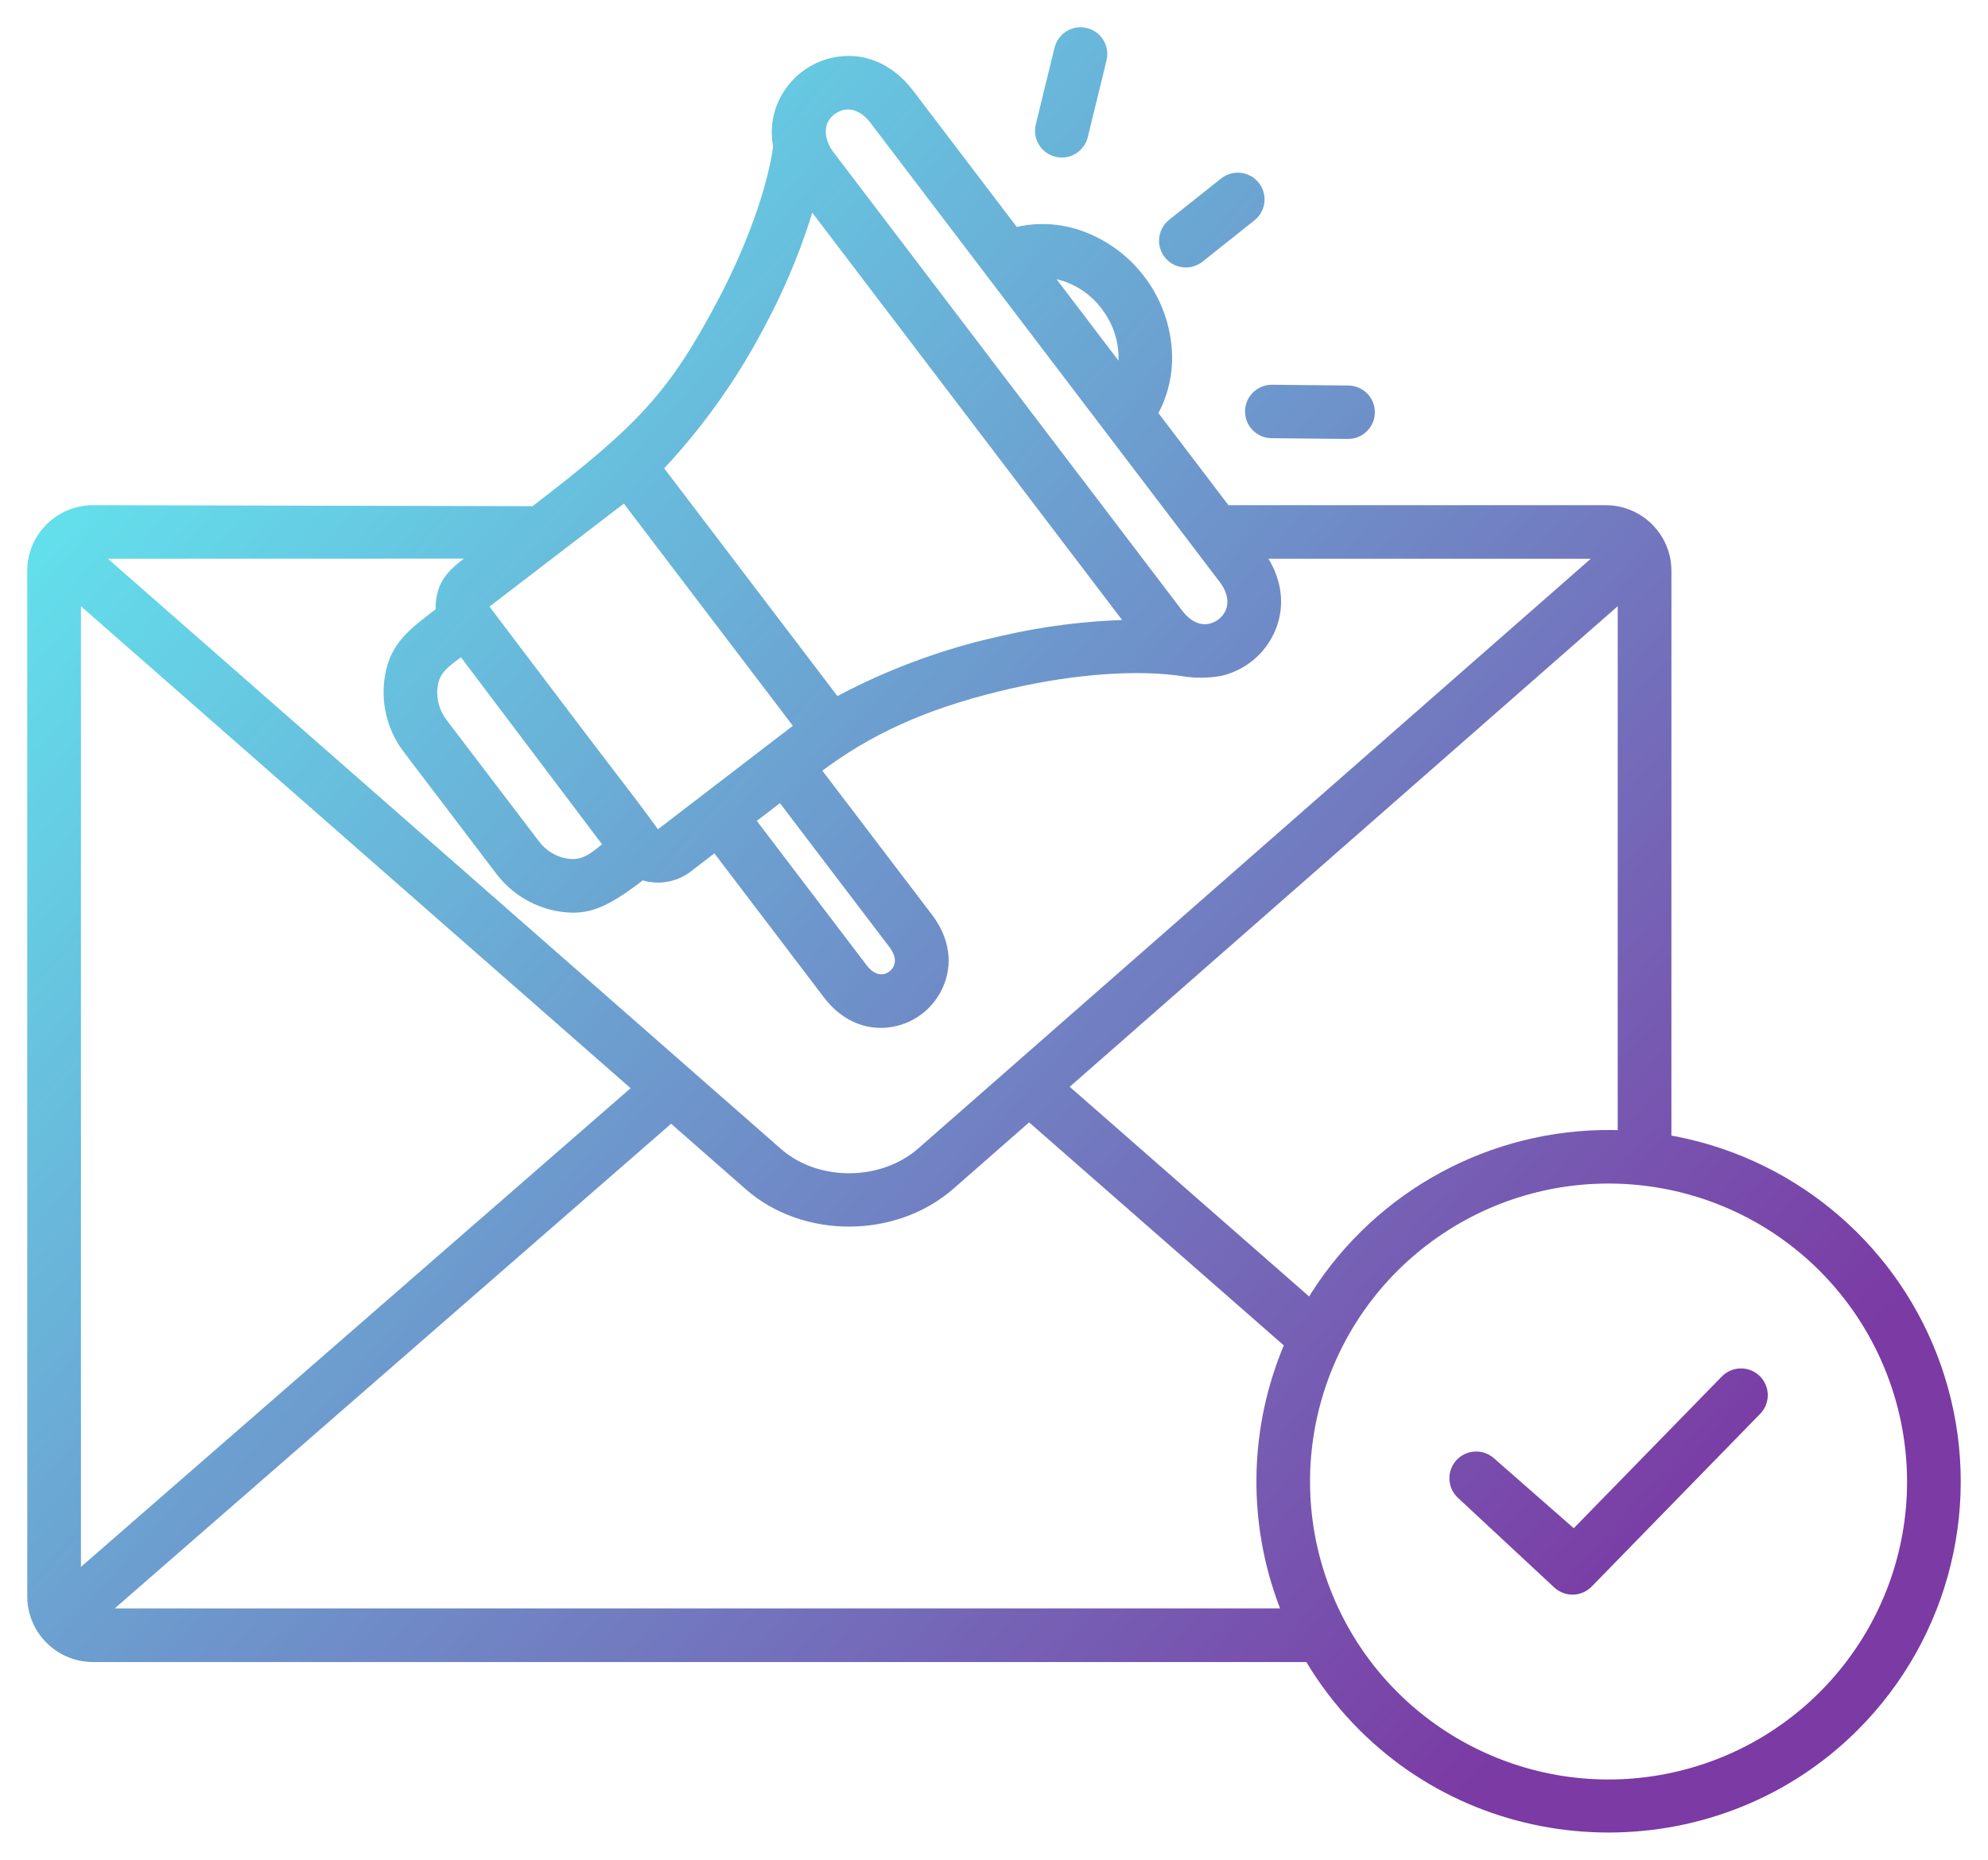 <?xml version="1.0" encoding="UTF-8"?>
<svg width="62px" height="58px" viewBox="0 0 62 58" version="1.1" xmlns="http://www.w3.org/2000/svg" xmlns:xlink="http://www.w3.org/1999/xlink">
    <title>Combined Shape</title>
    <defs>
        <linearGradient x1="9.229%" y1="18.353%" x2="85.431%" y2="82.649%" id="linearGradient-1">
            <stop stop-color="#63DEEB" offset="0%"></stop>
            <stop stop-color="#7B3AA4" offset="100%"></stop>
        </linearGradient>
    </defs>
    <g id="Pages" stroke="none" stroke-width="1" fill="none" fill-rule="evenodd">
        <g id="MarTech-Lösungen" transform="translate(-498, -2901)" fill="url(#linearGradient-1)" fill-rule="nonzero">
            <path d="M500.899,2952.833 C499.82,2952.831 498.936,2951.998 498.856,2950.94 L498.85,2950.787 L498.85,2918.801 C498.852,2917.672 499.769,2916.757 500.9,2916.755 L514.608,2916.786 C517.896,2914.265 518.862,2913.246 520.372,2910.397 C521.295,2908.656 521.924,2906.878 522.113,2905.573 C522.007,2905.035 522.094,2904.478 522.359,2903.998 C522.688,2903.396 523.258,2902.963 523.927,2902.806 C524.856,2902.591 525.798,2902.934 526.478,2903.828 L529.71,2908.077 L529.857,2908.046 C530.348,2907.957 530.851,2907.969 531.337,2908.081 L531.578,2908.145 C533.302,2908.686 534.496,2910.255 534.554,2912.06 C534.571,2912.644 534.447,2913.223 534.196,2913.749 L534.11,2913.914 L534.127,2913.882 L536.311,2916.754 L548.077,2916.755 C549.157,2916.757 550.041,2917.59 550.121,2918.648 L550.127,2918.801 L550.126,2936.415 L550.312,2936.45 C554.119,2937.207 557.245,2939.916 558.53,2943.573 L558.63,2943.872 C559.879,2947.779 558.838,2952.056 555.933,2954.956 C551.667,2959.215 544.667,2959.215 540.401,2954.956 C539.836,2954.393 539.335,2953.77 538.905,2953.099 L538.742,2952.833 L500.899,2952.833 Z M542.995,2939.477 C539.302,2941.94 537.866,2946.664 539.566,2950.759 C541.265,2954.855 545.627,2957.182 549.983,2956.317 C554.339,2955.453 557.476,2951.637 557.476,2947.204 C557.472,2944.74 556.492,2942.378 554.75,2940.633 C551.609,2937.498 546.688,2937.014 542.995,2939.477 Z M530.095,2936.003 L527.741,2938.067 C525.948,2939.639 523.043,2939.653 521.257,2938.087 L518.93,2936.046 L501.578,2951.161 L537.923,2951.161 L537.875,2951.039 C536.93,2948.502 536.955,2945.705 537.946,2943.185 L538.038,2942.958 L530.095,2936.003 Z M552.879,2943.913 C553.21,2944.234 553.217,2944.762 552.895,2945.092 L547.654,2950.465 C547.503,2950.627 547.294,2950.723 547.072,2950.731 C546.851,2950.739 546.636,2950.658 546.473,2950.508 L543.468,2947.712 C543.25,2947.509 543.156,2947.205 543.223,2946.914 C543.29,2946.624 543.507,2946.391 543.793,2946.304 C544.078,2946.216 544.388,2946.287 544.603,2946.488 L547.081,2948.66 L551.698,2943.929 C552.02,2943.599 552.548,2943.592 552.879,2943.913 Z M500.524,2919.906 L500.524,2949.866 L517.666,2934.937 L500.524,2919.906 Z M548.452,2919.906 L531.361,2934.893 L538.828,2941.433 L538.905,2941.309 C540.945,2938.118 544.492,2936.202 548.283,2936.241 L548.452,2936.244 L548.452,2919.906 Z M512.465,2918.423 L501.366,2918.426 L522.357,2936.832 C523.473,2937.81 525.309,2937.839 526.492,2936.936 L526.642,2936.813 L547.611,2918.426 L537.558,2918.426 L537.617,2918.524 C538.026,2919.26 538.056,2920.042 537.742,2920.729 L537.663,2920.885 C537.334,2921.487 536.764,2921.921 536.087,2922.079 C535.686,2922.15 535.275,2922.153 534.874,2922.089 C533.517,2921.878 531.563,2922.01 529.561,2922.466 C527.245,2922.993 525.461,2923.725 523.849,2924.887 L523.647,2925.035 L527.071,2929.534 C527.628,2930.267 527.723,2931.088 527.403,2931.799 L527.328,2931.949 C527.038,2932.481 526.534,2932.864 525.944,2933.001 C525.124,2933.192 524.294,2932.891 523.698,2932.108 L520.28,2927.614 L519.543,2928.18 C519.139,2928.488 518.62,2928.596 518.131,2928.479 L518.048,2928.455 L517.904,2928.565 C516.907,2929.309 516.336,2929.553 515.502,2929.435 L515.331,2929.407 C514.595,2929.262 513.937,2928.851 513.483,2928.254 L510.604,2924.467 C510.143,2923.869 509.918,2923.124 509.971,2922.37 C510.041,2921.488 510.365,2920.972 511.095,2920.383 C511.173,2920.319 511.256,2920.255 511.365,2920.171 C511.387,2920.154 511.465,2920.094 511.536,2920.04 L511.587,2920.001 L511.586,2919.962 C511.585,2919.921 511.586,2919.88 511.588,2919.839 L511.6,2919.716 C511.675,2919.159 511.921,2918.835 512.465,2918.423 Z M522.324,2926.047 L521.602,2926.6 L525.027,2931.102 C525.176,2931.298 525.342,2931.389 525.494,2931.386 L525.568,2931.377 C525.693,2931.346 525.8,2931.264 525.862,2931.153 C525.95,2930.993 525.92,2930.775 525.742,2930.541 L522.324,2926.047 Z M512.376,2921.498 L512.346,2921.521 C512.267,2921.58 512.178,2921.646 512.151,2921.667 C511.804,2921.933 511.668,2922.132 511.639,2922.499 C511.616,2922.844 511.719,2923.186 511.932,2923.46 L514.812,2927.244 C515.015,2927.514 515.311,2927.701 515.64,2927.769 C515.983,2927.834 516.213,2927.761 516.524,2927.53 C516.546,2927.513 516.589,2927.48 516.638,2927.441 L516.776,2927.331 L512.376,2921.498 Z M517.456,2916.705 L513.265,2919.918 L513.435,2920.142 C515.964,2923.483 516.607,2924.333 517.187,2925.089 L517.327,2925.273 C517.375,2925.334 517.422,2925.396 517.471,2925.46 C517.479,2925.471 517.479,2925.471 517.488,2925.481 C517.774,2925.855 518.039,2926.198 518.516,2926.858 C518.52,2926.859 518.526,2926.859 518.512,2926.868 L522.727,2923.635 L517.456,2916.705 Z M532.997,2920.337 L523.331,2907.631 L523.243,2907.916 C522.876,2909.041 522.41,2910.132 521.851,2911.174 C521.076,2912.658 520.12,2914.04 519.005,2915.288 L518.658,2915.665 L518.714,2915.605 L524.117,2922.708 L524.497,2922.511 C525.821,2921.845 527.215,2921.327 528.652,2920.967 L529.193,2920.84 C530.502,2920.535 531.838,2920.364 533.182,2920.33 L532.997,2920.337 Z M524.301,2904.432 C524.1,2904.481 523.926,2904.613 523.825,2904.795 C523.684,2905.053 523.762,2905.442 523.987,2905.738 L534.873,2920.049 C535.13,2920.387 535.439,2920.516 535.72,2920.451 C535.924,2920.402 536.097,2920.269 536.198,2920.088 C536.34,2919.828 536.298,2919.489 536.036,2919.145 L525.15,2904.834 C524.893,2904.495 524.584,2904.367 524.301,2904.432 Z M537.67,2912.999 L540.05,2913.023 C540.511,2913.027 540.881,2913.403 540.878,2913.863 C540.874,2914.323 540.498,2914.693 540.037,2914.689 L537.657,2914.666 C537.197,2914.662 536.826,2914.286 536.829,2913.826 C536.833,2913.366 537.21,2912.996 537.67,2912.999 Z M530.95,2909.706 L532.882,2912.247 L532.885,2912.095 C532.871,2911.631 532.729,2911.182 532.476,2910.795 L532.36,2910.632 C532.044,2910.21 531.602,2909.899 531.098,2909.745 L530.95,2909.706 Z M537.256,2906.699 C537.544,2907.06 537.484,2907.585 537.122,2907.872 L535.51,2909.156 C535.276,2909.345 534.959,2909.394 534.679,2909.285 C534.399,2909.176 534.199,2908.925 534.156,2908.628 C534.112,2908.331 534.232,2908.033 534.468,2907.85 L536.083,2906.566 C536.444,2906.279 536.969,2906.339 537.256,2906.699 Z M532.275,2902.08 C532.491,2902.285 532.581,2902.59 532.511,2902.88 L531.929,2905.259 C531.864,2905.554 531.644,2905.79 531.355,2905.878 C531.066,2905.965 530.752,2905.889 530.534,2905.679 C530.317,2905.47 530.23,2905.159 530.306,2904.87 L530.888,2902.487 C530.959,2902.198 531.178,2901.968 531.464,2901.884 C531.75,2901.8 532.059,2901.875 532.275,2902.08 Z" id="Combined-Shape"></path>
        </g>
    </g>
</svg>
